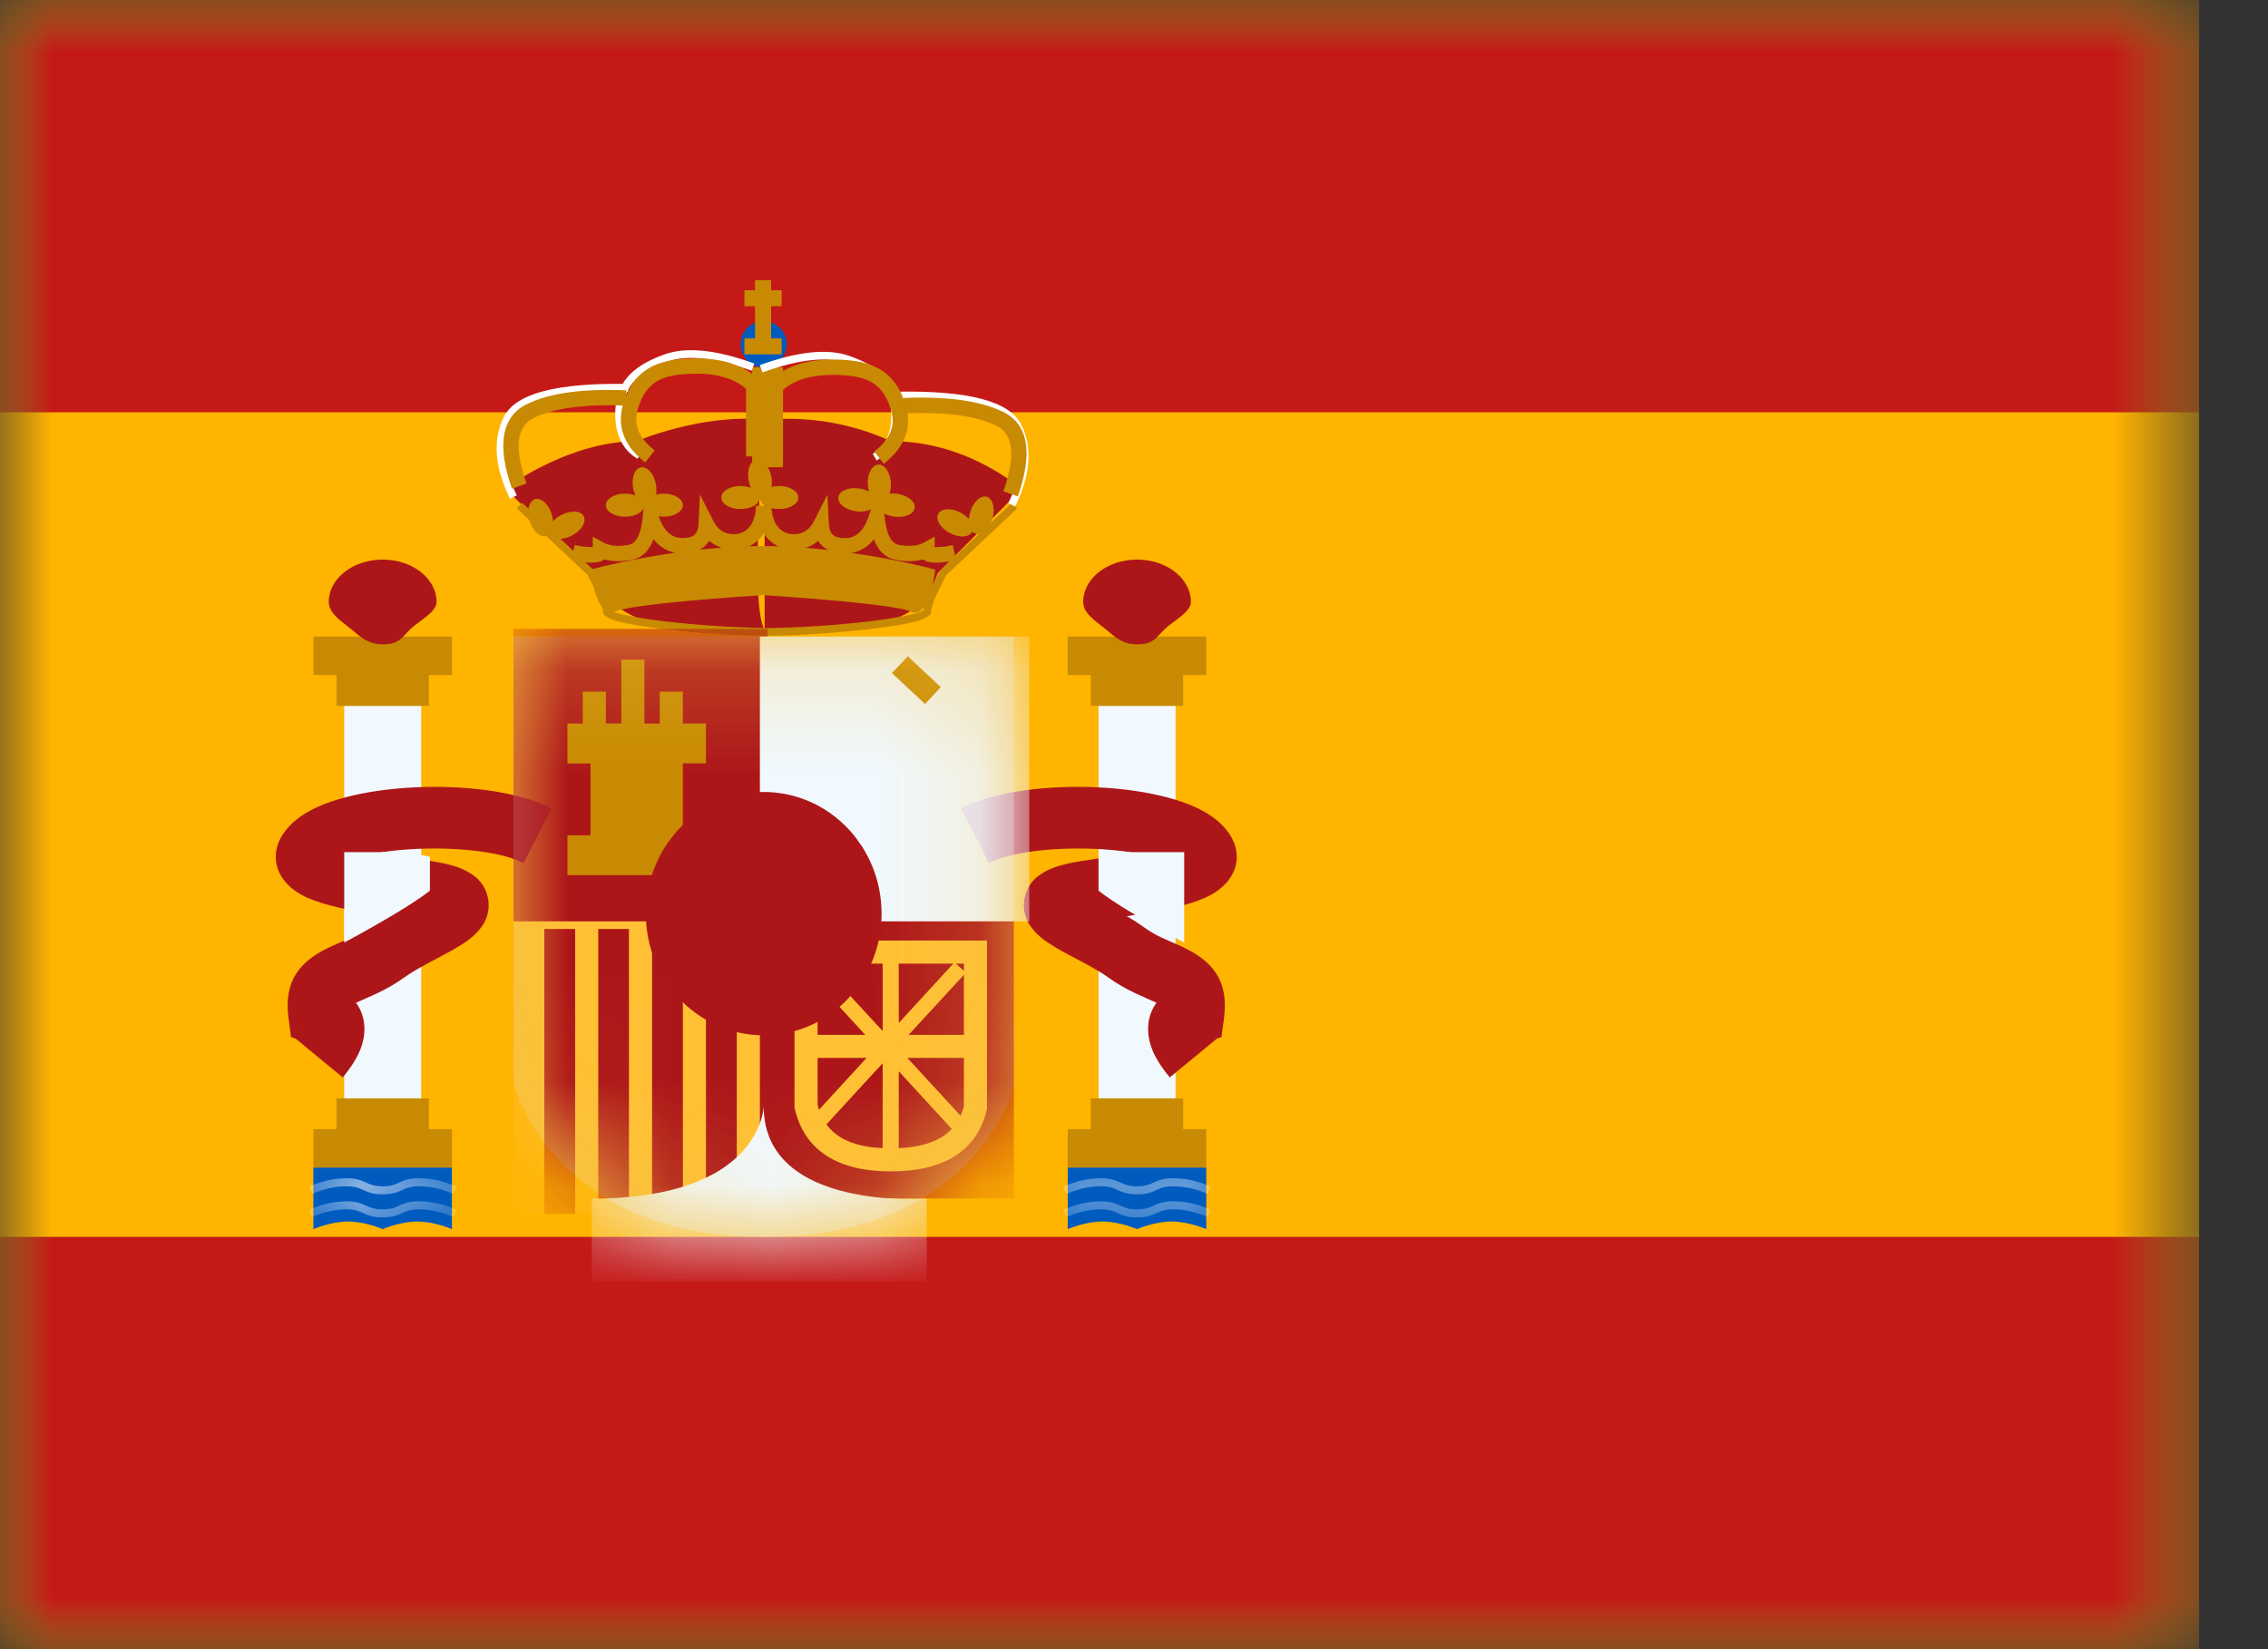 <svg width="22" height="16" viewBox="0 0 22 16" fill="none" xmlns="http://www.w3.org/2000/svg">
<rect x="0" y="0" width="22" height="16" fill="#333333" stroke="none"/>
<g clip-path="url(#clip0_428_344)">
<mask id="mask0_428_344" style="mask-type:luminance" maskUnits="userSpaceOnUse" x="0" y="0" width="22" height="16">
<path d="M0 0H21.333V16H0V0Z" fill="white"/>
</mask>
<g mask="url(#mask0_428_344)">
<path fill-rule="evenodd" clip-rule="evenodd" d="M0 0V16H21.333V0H0Z" fill="#FFB400"/>
<mask id="mask1_428_344" style="mask-type:luminance" maskUnits="userSpaceOnUse" x="0" y="0" width="22" height="16">
<path fill-rule="evenodd" clip-rule="evenodd" d="M0 0V16H21.333V0H0Z" fill="white"/>
</mask>
<g mask="url(#mask1_428_344)">
<path fill-rule="evenodd" clip-rule="evenodd" d="M0 0V4H21.333V0H0ZM0 12V16H21.333V12H0Z" fill="#C51918"/>
<path d="M3.339 6.848H4.086V10.731H3.339V6.848Z" fill="#F1F9FF"/>
<path fill-rule="evenodd" clip-rule="evenodd" d="M4.384 6.176H3.04V6.549H3.264V6.848H4.16V6.549H4.384V6.176V6.176ZM4.16 10.955H4.384V11.328H3.04V10.955H3.264V10.656H4.16V10.955V10.955Z" fill="#C88A02"/>
<path fill-rule="evenodd" clip-rule="evenodd" d="M3.712 6.251C3.875 6.251 3.891 6.189 3.987 6.098C4.061 6.027 4.235 5.939 4.235 5.84C4.235 5.613 4.001 5.429 3.712 5.429C3.423 5.429 3.189 5.613 3.189 5.84C3.189 5.951 3.309 6.024 3.399 6.098C3.494 6.176 3.564 6.251 3.713 6.251H3.712Z" fill="#AD1619"/>
<path fill-rule="evenodd" clip-rule="evenodd" d="M3.04 11.328H4.384V11.925C4.384 11.925 4.216 11.851 4.048 11.851C3.88 11.851 3.712 11.925 3.712 11.925C3.712 11.925 3.544 11.851 3.376 11.851C3.208 11.851 3.04 11.925 3.04 11.925V11.328V11.328Z" fill="#005BBF"/>
<mask id="mask2_428_344" style="mask-type:luminance" maskUnits="userSpaceOnUse" x="3" y="11" width="2" height="1">
<path fill-rule="evenodd" clip-rule="evenodd" d="M3.04 11.328H4.384V11.925C4.384 11.925 4.216 11.851 4.048 11.851C3.88 11.851 3.712 11.925 3.712 11.925C3.712 11.925 3.544 11.851 3.376 11.851C3.208 11.851 3.04 11.925 3.04 11.925V11.328V11.328Z" fill="white"/>
</mask>
<g mask="url(#mask2_428_344)">
<path d="M3.028 11.808L2.999 11.737C3.113 11.684 3.237 11.656 3.363 11.655C3.442 11.655 3.483 11.667 3.552 11.697C3.602 11.723 3.657 11.735 3.712 11.733C3.768 11.735 3.823 11.723 3.872 11.697C3.931 11.668 3.997 11.653 4.062 11.655C4.184 11.655 4.305 11.682 4.426 11.737L4.397 11.808C4.292 11.76 4.178 11.734 4.062 11.733C4.007 11.732 3.952 11.744 3.902 11.769C3.844 11.799 3.778 11.813 3.712 11.811C3.647 11.813 3.582 11.799 3.523 11.769C3.474 11.744 3.419 11.732 3.363 11.733C3.252 11.733 3.14 11.758 3.028 11.808V11.808ZM3.028 11.584L2.999 11.513C3.113 11.46 3.237 11.432 3.363 11.431C3.442 11.431 3.483 11.443 3.552 11.473C3.602 11.499 3.657 11.511 3.712 11.509C3.768 11.511 3.823 11.499 3.872 11.473C3.931 11.444 3.997 11.429 4.062 11.431C4.184 11.431 4.305 11.458 4.426 11.513L4.397 11.584C4.292 11.536 4.178 11.51 4.062 11.509C4.007 11.508 3.952 11.52 3.902 11.545C3.844 11.575 3.778 11.589 3.712 11.587C3.647 11.589 3.582 11.575 3.523 11.545C3.474 11.52 3.419 11.508 3.363 11.509C3.252 11.509 3.14 11.534 3.028 11.584V11.584Z" fill="white"/>
</g>
<path d="M10.656 6.848H11.403V10.731H10.656V6.848Z" fill="#F1F9FF"/>
<path fill-rule="evenodd" clip-rule="evenodd" d="M11.701 6.176H10.357V6.549H10.581V6.848H11.477V6.549H11.701V6.176ZM11.477 10.955H11.701V11.328H10.357V10.955H10.581V10.656H11.477V10.955Z" fill="#C88A02"/>
<path fill-rule="evenodd" clip-rule="evenodd" d="M11.03 6.251C11.192 6.251 11.208 6.189 11.304 6.098C11.379 6.027 11.552 5.939 11.552 5.84C11.552 5.613 11.318 5.429 11.03 5.429C10.741 5.429 10.507 5.613 10.507 5.84C10.507 5.951 10.627 6.024 10.717 6.098C10.812 6.176 10.882 6.251 11.03 6.251Z" fill="#AD1619"/>
<path fill-rule="evenodd" clip-rule="evenodd" d="M10.357 11.328H11.701V11.925C11.701 11.925 11.533 11.851 11.365 11.851C11.197 11.851 11.029 11.925 11.029 11.925C11.029 11.925 10.861 11.851 10.693 11.851C10.525 11.851 10.357 11.925 10.357 11.925V11.328V11.328Z" fill="#005BBF"/>
<mask id="mask3_428_344" style="mask-type:luminance" maskUnits="userSpaceOnUse" x="10" y="11" width="2" height="1">
<path fill-rule="evenodd" clip-rule="evenodd" d="M10.357 11.328H11.701V11.925C11.701 11.925 11.533 11.851 11.365 11.851C11.197 11.851 11.029 11.925 11.029 11.925C11.029 11.925 10.861 11.851 10.693 11.851C10.525 11.851 10.357 11.925 10.357 11.925V11.328V11.328Z" fill="white"/>
</mask>
<g mask="url(#mask3_428_344)">
<path d="M10.346 11.808L10.316 11.737C10.431 11.684 10.555 11.656 10.68 11.655C10.759 11.655 10.8 11.667 10.87 11.697C10.919 11.723 10.974 11.735 11.03 11.733C11.085 11.735 11.14 11.723 11.19 11.697C11.249 11.668 11.314 11.653 11.38 11.655C11.501 11.655 11.622 11.682 11.744 11.737L11.714 11.808C11.609 11.76 11.495 11.734 11.38 11.733C11.324 11.732 11.269 11.744 11.22 11.769C11.161 11.799 11.096 11.813 11.03 11.811C10.964 11.813 10.899 11.799 10.84 11.769C10.791 11.744 10.736 11.732 10.68 11.733C10.569 11.733 10.458 11.758 10.346 11.808V11.808ZM10.346 11.584L10.316 11.513C10.431 11.46 10.555 11.432 10.68 11.431C10.759 11.431 10.8 11.443 10.87 11.473C10.919 11.499 10.974 11.511 11.03 11.509C11.085 11.511 11.14 11.499 11.19 11.473C11.249 11.444 11.314 11.429 11.38 11.431C11.501 11.431 11.622 11.458 11.744 11.513L11.714 11.584C11.609 11.536 11.495 11.51 11.38 11.509C11.324 11.508 11.269 11.52 11.22 11.545C11.161 11.575 11.096 11.589 11.03 11.587C10.964 11.589 10.899 11.575 10.84 11.545C10.791 11.52 10.736 11.508 10.68 11.509C10.569 11.509 10.458 11.534 10.346 11.584V11.584Z" fill="white"/>
</g>
<path fill-rule="evenodd" clip-rule="evenodd" d="M3.325 10.453C3.46 10.29 3.535 10.141 3.535 9.984C3.536 9.892 3.508 9.803 3.454 9.729L3.462 9.725C3.462 9.725 3.61 9.66 3.662 9.635C3.754 9.592 3.842 9.54 3.925 9.481C3.978 9.442 4.048 9.401 4.156 9.343L4.257 9.289L4.284 9.274C4.336 9.247 4.376 9.225 4.412 9.204C4.525 9.139 4.599 9.084 4.656 9.012C4.689 8.973 4.713 8.927 4.727 8.878C4.741 8.829 4.744 8.778 4.736 8.727C4.728 8.677 4.71 8.629 4.682 8.586C4.654 8.543 4.617 8.507 4.574 8.48C4.481 8.417 4.356 8.381 4.173 8.352L4.135 8.347C3.982 8.323 3.828 8.298 3.675 8.273C4.134 8.197 4.789 8.225 5.078 8.373L5.351 7.843C4.764 7.539 3.425 7.57 2.925 7.915C2.558 8.167 2.608 8.549 2.989 8.713C3.149 8.782 3.356 8.828 3.741 8.889C3.683 8.922 3.627 8.958 3.574 8.997C3.52 9.036 3.463 9.069 3.404 9.097L3.237 9.171L3.215 9.181C2.904 9.322 2.753 9.517 2.798 9.871L2.823 10.062L2.866 10.075L3.325 10.453V10.453ZM2.941 9.96L2.94 9.962L2.94 9.961V9.959L2.941 9.96ZM11.137 9.984C11.137 10.141 11.212 10.291 11.347 10.453L11.806 10.075L11.849 10.062L11.874 9.871C11.918 9.517 11.768 9.322 11.457 9.181L11.436 9.171C11.393 9.153 11.3 9.111 11.269 9.097C11.209 9.069 11.152 9.036 11.098 8.997C11.044 8.958 10.988 8.922 10.93 8.889C11.315 8.828 11.524 8.783 11.682 8.713C12.064 8.549 12.114 8.167 11.746 7.915C11.246 7.57 9.908 7.539 9.32 7.843L9.594 8.373C9.883 8.225 10.538 8.197 10.997 8.273C10.844 8.298 10.69 8.323 10.537 8.347L10.499 8.352C10.316 8.381 10.19 8.417 10.098 8.48C10.055 8.507 10.018 8.543 9.99 8.586C9.962 8.629 9.944 8.677 9.936 8.727C9.928 8.778 9.931 8.829 9.945 8.878C9.958 8.927 9.983 8.973 10.016 9.012C10.073 9.085 10.148 9.139 10.26 9.204C10.296 9.225 10.335 9.247 10.387 9.274L10.415 9.289L10.516 9.342C10.624 9.401 10.694 9.442 10.747 9.481C10.83 9.541 10.914 9.589 11.01 9.635C11.062 9.66 11.21 9.725 11.21 9.725L11.218 9.729C11.164 9.803 11.136 9.892 11.137 9.984V9.984Z" fill="#AD1619"/>
<path d="M3.949 8.267L4.17 8.312V8.641C3.935 8.828 3.339 9.144 3.339 9.144V8.267H3.949V8.267ZM10.877 8.267L10.656 8.312V8.641C10.891 8.828 11.487 9.144 11.487 9.144V8.267H10.877Z" fill="#F1F9FF"/>
<path fill-rule="evenodd" clip-rule="evenodd" d="M9.85 4.804V4.695C9.466 4.419 9.064 4.281 8.644 4.281C8.261 4.106 7.839 4.035 7.42 4.073V4.071C6.8 4.011 6.174 4.281 6.174 4.281C5.544 4.281 4.968 4.695 4.968 4.695V4.804L5.721 5.56C5.721 5.56 5.933 6.288 7.418 6.117V6.119C7.418 6.119 8.4 6.093 8.469 6.069C8.497 6.06 8.525 6.052 8.554 6.043C8.747 5.987 8.966 5.923 9.097 5.56L9.85 4.804V4.804ZM7.417 4.107C7.396 4.359 7.274 5.877 7.417 6.112V4.107V4.107Z" fill="#AD1619"/>
<path fill-rule="evenodd" clip-rule="evenodd" d="M5.543 5.433V5.431L5.014 4.932L5.065 4.878L5.562 5.345L5.575 5.287C5.632 5.302 5.691 5.309 5.75 5.307V5.207L5.86 5.267C5.914 5.296 5.992 5.304 6.094 5.287C6.17 5.275 6.22 5.187 6.236 5.002L6.27 4.627L6.382 4.987C6.433 5.149 6.51 5.22 6.621 5.22C6.728 5.22 6.772 5.181 6.776 5.081L6.79 4.799L6.918 5.051C6.964 5.142 7.027 5.183 7.118 5.183C7.246 5.183 7.332 5.076 7.332 4.907H7.484C7.484 5.076 7.57 5.183 7.699 5.183C7.79 5.183 7.852 5.142 7.899 5.051L8.026 4.799L8.04 5.081C8.045 5.181 8.088 5.221 8.196 5.221C8.306 5.221 8.384 5.149 8.434 4.986L8.546 4.626L8.58 5.002C8.596 5.187 8.647 5.275 8.722 5.287C8.824 5.304 8.902 5.296 8.956 5.267L9.066 5.207V5.308C9.126 5.31 9.185 5.303 9.242 5.288L9.266 5.397L9.816 4.879L9.867 4.933L9.182 5.577C9.082 5.761 9.032 5.883 9.032 5.933C9.032 6.01 8.832 6.056 8.441 6.103C8.134 6.139 7.774 6.164 7.478 6.168H7.403C7.081 6.162 6.759 6.141 6.44 6.103C6.049 6.056 5.848 6.01 5.848 5.933C5.848 5.921 5.846 5.909 5.843 5.897C5.802 5.835 5.773 5.764 5.758 5.691C5.739 5.653 5.719 5.615 5.698 5.577L5.547 5.433L5.544 5.433L5.543 5.433ZM9.213 5.445C9.091 5.467 9.002 5.465 8.956 5.427C8.871 5.448 8.784 5.45 8.698 5.433C8.594 5.417 8.52 5.347 8.476 5.231C8.424 5.302 8.346 5.35 8.26 5.365C8.738 5.431 9.072 5.527 9.072 5.527C9.072 5.527 9.064 5.598 9.044 5.681C9.065 5.637 9.091 5.589 9.12 5.536L9.126 5.527L9.213 5.445V5.445ZM8.034 5.336C7.994 5.316 7.959 5.285 7.936 5.247C7.901 5.278 7.859 5.301 7.814 5.315C7.89 5.321 7.963 5.328 8.034 5.335V5.336ZM7.551 5.301C7.493 5.273 7.443 5.23 7.408 5.175C7.374 5.229 7.325 5.272 7.267 5.3L7.37 5.298H7.43C7.47 5.298 7.511 5.299 7.551 5.301ZM5.748 5.521L5.679 5.456C5.762 5.464 5.824 5.456 5.861 5.427C5.934 5.448 6.02 5.45 6.118 5.433C6.223 5.417 6.296 5.347 6.34 5.231C6.391 5.3 6.465 5.346 6.549 5.363C6.137 5.421 5.83 5.499 5.749 5.521L5.748 5.521ZM6.999 5.314C6.928 5.319 6.858 5.326 6.787 5.333C6.825 5.313 6.858 5.283 6.88 5.247C6.916 5.277 6.955 5.3 6.999 5.314V5.314ZM8.836 5.934C8.888 5.959 8.93 5.934 8.963 5.887C8.96 5.899 8.959 5.911 8.958 5.923C8.951 5.927 8.945 5.93 8.938 5.933C8.902 5.946 8.865 5.957 8.827 5.965C8.697 5.992 8.565 6.013 8.432 6.028C8.116 6.066 7.739 6.091 7.44 6.093C7.109 6.088 6.778 6.067 6.448 6.028C6.316 6.013 6.184 5.992 6.054 5.965C6.021 5.958 5.988 5.949 5.956 5.938C5.958 5.937 5.961 5.935 5.964 5.934C6.127 5.858 7.206 5.786 7.4 5.774C7.594 5.786 8.673 5.858 8.836 5.934V5.934ZM9.041 5.921V5.921V5.921Z" fill="#C88A02"/>
<path fill-rule="evenodd" clip-rule="evenodd" d="M7.408 3.565C7.467 3.565 7.524 3.541 7.566 3.499C7.608 3.457 7.632 3.4 7.632 3.341C7.632 3.281 7.608 3.224 7.566 3.182C7.524 3.14 7.467 3.117 7.408 3.117C7.348 3.117 7.291 3.14 7.249 3.182C7.207 3.224 7.184 3.281 7.184 3.341C7.184 3.4 7.207 3.457 7.249 3.499C7.291 3.541 7.348 3.565 7.408 3.565Z" fill="#005BBF"/>
<path fill-rule="evenodd" clip-rule="evenodd" d="M7.262 4.665C7.267 4.688 7.274 4.711 7.284 4.733C7.252 4.721 7.218 4.715 7.184 4.715C7.08 4.715 6.997 4.765 6.997 4.827C6.997 4.889 7.08 4.939 7.184 4.939C7.287 4.939 7.37 4.889 7.37 4.827C7.37 4.889 7.454 4.939 7.557 4.939C7.66 4.939 7.744 4.889 7.744 4.827C7.744 4.765 7.66 4.715 7.557 4.715C7.532 4.715 7.508 4.718 7.484 4.724C7.489 4.69 7.489 4.656 7.482 4.622C7.462 4.521 7.397 4.449 7.336 4.46C7.276 4.472 7.243 4.563 7.262 4.665V4.665ZM7.37 4.827V4.823V4.827ZM6.164 4.807C6.154 4.785 6.147 4.763 6.142 4.739C6.122 4.638 6.156 4.546 6.216 4.535C6.277 4.523 6.343 4.595 6.362 4.697C6.369 4.733 6.369 4.768 6.364 4.799C6.388 4.793 6.412 4.789 6.437 4.789C6.54 4.789 6.624 4.84 6.624 4.901C6.624 4.963 6.54 5.013 6.437 5.013C6.334 5.013 6.25 4.963 6.25 4.901V4.898V4.901C6.25 4.963 6.167 5.013 6.064 5.013C5.96 5.013 5.877 4.963 5.877 4.901C5.877 4.84 5.96 4.789 6.064 4.789C6.1 4.789 6.135 4.796 6.164 4.807V4.807ZM8.502 4.875C8.494 4.937 8.404 4.975 8.302 4.96C8.2 4.946 8.124 4.885 8.132 4.823C8.141 4.762 8.231 4.724 8.333 4.739C8.367 4.743 8.4 4.753 8.43 4.769C8.423 4.747 8.419 4.723 8.418 4.699C8.412 4.597 8.458 4.511 8.52 4.507C8.582 4.504 8.636 4.585 8.642 4.687C8.644 4.722 8.639 4.756 8.629 4.789C8.653 4.787 8.678 4.787 8.702 4.791C8.805 4.805 8.881 4.866 8.872 4.927C8.864 4.989 8.774 5.027 8.672 5.012C8.57 4.998 8.494 4.937 8.502 4.875V4.875ZM8.502 4.875V4.872V4.875ZM9.213 5.171C9.304 5.22 9.402 5.215 9.43 5.16L9.432 5.157C9.441 5.167 9.452 5.173 9.464 5.177C9.524 5.195 9.596 5.131 9.626 5.031C9.656 4.933 9.632 4.838 9.573 4.82C9.514 4.802 9.442 4.867 9.412 4.966C9.405 4.989 9.4 5.012 9.398 5.036C9.376 5.011 9.349 4.99 9.318 4.974C9.228 4.925 9.13 4.931 9.101 4.985C9.072 5.039 9.122 5.123 9.213 5.171V5.171ZM5.55 5.195C5.458 5.243 5.361 5.238 5.332 5.183C5.332 5.182 5.331 5.181 5.331 5.18C5.322 5.189 5.311 5.196 5.299 5.2C5.24 5.218 5.168 5.153 5.137 5.055C5.107 4.956 5.13 4.861 5.19 4.843C5.249 4.825 5.322 4.89 5.352 4.989C5.359 5.011 5.363 5.035 5.364 5.059C5.387 5.033 5.414 5.012 5.444 4.997C5.536 4.948 5.633 4.953 5.662 5.008C5.691 5.063 5.64 5.146 5.55 5.195V5.195ZM7.324 2.718H7.48V2.816H7.582V2.971H7.48V3.283H7.582V3.438H7.221V3.283H7.324V2.971H7.221V2.816H7.324V2.718Z" fill="#C88A02"/>
<path d="M7.296 3.563H7.595V4.533H7.296V3.563Z" fill="#C88A02"/>
<path d="M6.093 3.725V3.8C5.431 3.788 5.051 3.885 4.955 4.077C4.855 4.277 4.874 4.519 5.013 4.806L4.947 4.839C4.797 4.532 4.777 4.266 4.888 4.044C5.003 3.815 5.405 3.713 6.095 3.725H6.093Z" fill="white"/>
<path d="M6.222 4.387L6.184 4.451C6.04 4.365 5.968 4.218 5.968 4.016C5.968 3.725 6.118 3.555 6.449 3.437C6.661 3.363 6.95 3.393 7.317 3.527L7.292 3.597C6.939 3.469 6.666 3.44 6.474 3.508C6.17 3.615 6.042 3.76 6.042 4.016C6.042 4.193 6.102 4.316 6.222 4.387V4.387Z" fill="white"/>
<path d="M5.107 4.691L4.966 4.741C4.82 4.325 4.862 4.042 5.112 3.92C5.332 3.813 5.652 3.769 6.076 3.787L6.069 3.935C5.669 3.919 5.371 3.96 5.177 4.055C5.013 4.135 4.983 4.338 5.107 4.691V4.691Z" fill="#C88A02"/>
<path d="M6.753 3.626C6.411 3.626 6.271 3.709 6.191 3.955C6.14 4.111 6.189 4.245 6.35 4.369L6.259 4.487C6.051 4.326 5.977 4.128 6.049 3.908C6.151 3.595 6.351 3.477 6.753 3.477C7.016 3.477 7.221 3.545 7.363 3.686L7.386 3.708V4.428H7.237V3.772C7.125 3.675 6.965 3.625 6.753 3.625L6.753 3.626Z" fill="#C88A02"/>
<path d="M8.7 3.8L8.701 3.875C9.363 3.863 9.743 3.959 9.839 4.152C9.939 4.351 9.92 4.593 9.781 4.881L9.847 4.914C9.997 4.607 10.017 4.341 9.906 4.119C9.791 3.89 9.389 3.788 8.699 3.8H8.7Z" fill="white"/>
<path d="M8.466 4.403L8.504 4.467C8.648 4.381 8.72 4.233 8.72 4.031C8.72 3.741 8.57 3.57 8.239 3.453C8.028 3.379 7.739 3.409 7.371 3.542L7.396 3.613C7.75 3.485 8.022 3.456 8.214 3.523C8.518 3.63 8.646 3.776 8.646 4.031C8.646 4.209 8.586 4.331 8.466 4.403V4.403Z" fill="white"/>
<path d="M9.733 4.767L9.873 4.816C10.02 4.399 9.978 4.117 9.729 3.995C9.509 3.888 9.187 3.844 8.765 3.861L8.771 4.01C9.171 3.994 9.469 4.035 9.663 4.129C9.827 4.209 9.857 4.413 9.733 4.766L9.733 4.767Z" fill="#C88A02"/>
<path d="M8.078 3.637C8.42 3.637 8.56 3.721 8.64 3.966C8.691 4.123 8.641 4.256 8.481 4.381L8.573 4.499C8.781 4.337 8.854 4.139 8.782 3.92C8.68 3.607 8.479 3.488 8.078 3.488C7.815 3.488 7.61 3.557 7.467 3.698L7.445 3.72V4.44H7.595V3.783C7.706 3.687 7.866 3.637 8.078 3.637Z" fill="#C88A02"/>
<path opacity="0.3" fill-rule="evenodd" clip-rule="evenodd" d="M4.981 6.176H9.835V10.536C9.835 10.536 9.475 12 7.408 12C5.341 12 4.981 10.498 4.981 10.498V6.176V6.176Z" fill="#E1E5E8"/>
<mask id="mask4_428_344" style="mask-type:luminance" maskUnits="userSpaceOnUse" x="4" y="6" width="6" height="6">
<path fill-rule="evenodd" clip-rule="evenodd" d="M4.981 6.176H9.835V10.536C9.835 10.536 9.475 12 7.408 12C5.341 12 4.981 10.498 4.981 10.498V6.176V6.176Z" fill="white"/>
</mask>
<g mask="url(#mask4_428_344)">
<path d="M4.981 8.864H7.445V11.776H4.981V8.864Z" fill="#FFC034"/>
<path d="M5.28 9.013H5.579V11.776H5.28V9.013ZM6.325 9.013H6.624V11.776H6.325V9.013ZM5.803 9.013H6.101V11.776H5.803V9.013ZM6.848 9.013H7.147V11.776H6.848V9.013ZM4.981 6.101H7.445V8.939H4.981V6.101Z" fill="#AD1619"/>
<path d="M7.371 8.789H9.835V11.627H7.371V8.789Z" fill="#AD1619"/>
<path d="M7.371 6.176H9.984V8.939H7.371V6.176Z" fill="#F1F9FF"/>
<path fill-rule="evenodd" clip-rule="evenodd" d="M6.027 6.4H6.251V7.02H6.4V6.71H6.624V7.019H6.848V7.406H6.624V8.103H6.848V8.491H5.504V8.104H5.728V7.407H5.504V7.02H5.653V6.71H5.877V7.019H6.027V6.4V6.4Z" fill="#C88A02"/>
<path d="M8.652 6.53L8.806 6.367L9.126 6.667L8.973 6.83L8.652 6.53V6.53Z" fill="#C88A02"/>
<path fill-rule="evenodd" clip-rule="evenodd" d="M9.574 10.76V9.125H7.707V10.747L7.71 10.759C7.804 11.161 8.126 11.365 8.64 11.365C9.154 11.365 9.476 11.167 9.57 10.773L9.574 10.76ZM8.64 11.141C8.228 11.141 8.002 11.003 7.931 10.72V9.349H9.35V10.733C9.278 11.006 9.053 11.141 8.64 11.141V11.141Z" fill="#FFC034"/>
<path fill-rule="evenodd" clip-rule="evenodd" d="M8.718 9.262H8.562V10.003L7.948 9.337L7.839 9.437L8.393 10.04H7.891V10.264H8.406L7.839 10.881L7.949 10.982L8.562 10.315V11.181H8.718V10.393L9.259 10.982L9.369 10.881L8.802 10.264H9.435V10.04H8.814L9.369 9.437L9.259 9.336L8.718 9.925V9.262V9.262Z" fill="#FFC034"/>
<path fill-rule="evenodd" clip-rule="evenodd" d="M8.989 11.629C8.989 11.629 7.408 11.753 7.408 10.733C7.408 10.733 7.393 11.629 5.741 11.629V12.433H8.989V11.629Z" fill="#F1F9FF"/>
<path fill-rule="evenodd" clip-rule="evenodd" d="M7.408 9.461C7.717 9.461 7.968 9.194 7.968 8.864C7.968 8.534 7.717 8.267 7.408 8.267C7.098 8.267 6.848 8.534 6.848 8.864C6.848 9.194 7.098 9.461 7.408 9.461Z" fill="#005BBF" stroke="#AD1619" stroke-width="1.167"/>
</g>
</g>
</g>
</g>
<defs>
<clipPath id="clip0_428_344">
<rect width="21.333" height="16" fill="white"/>
</clipPath>
</defs>
</svg>
